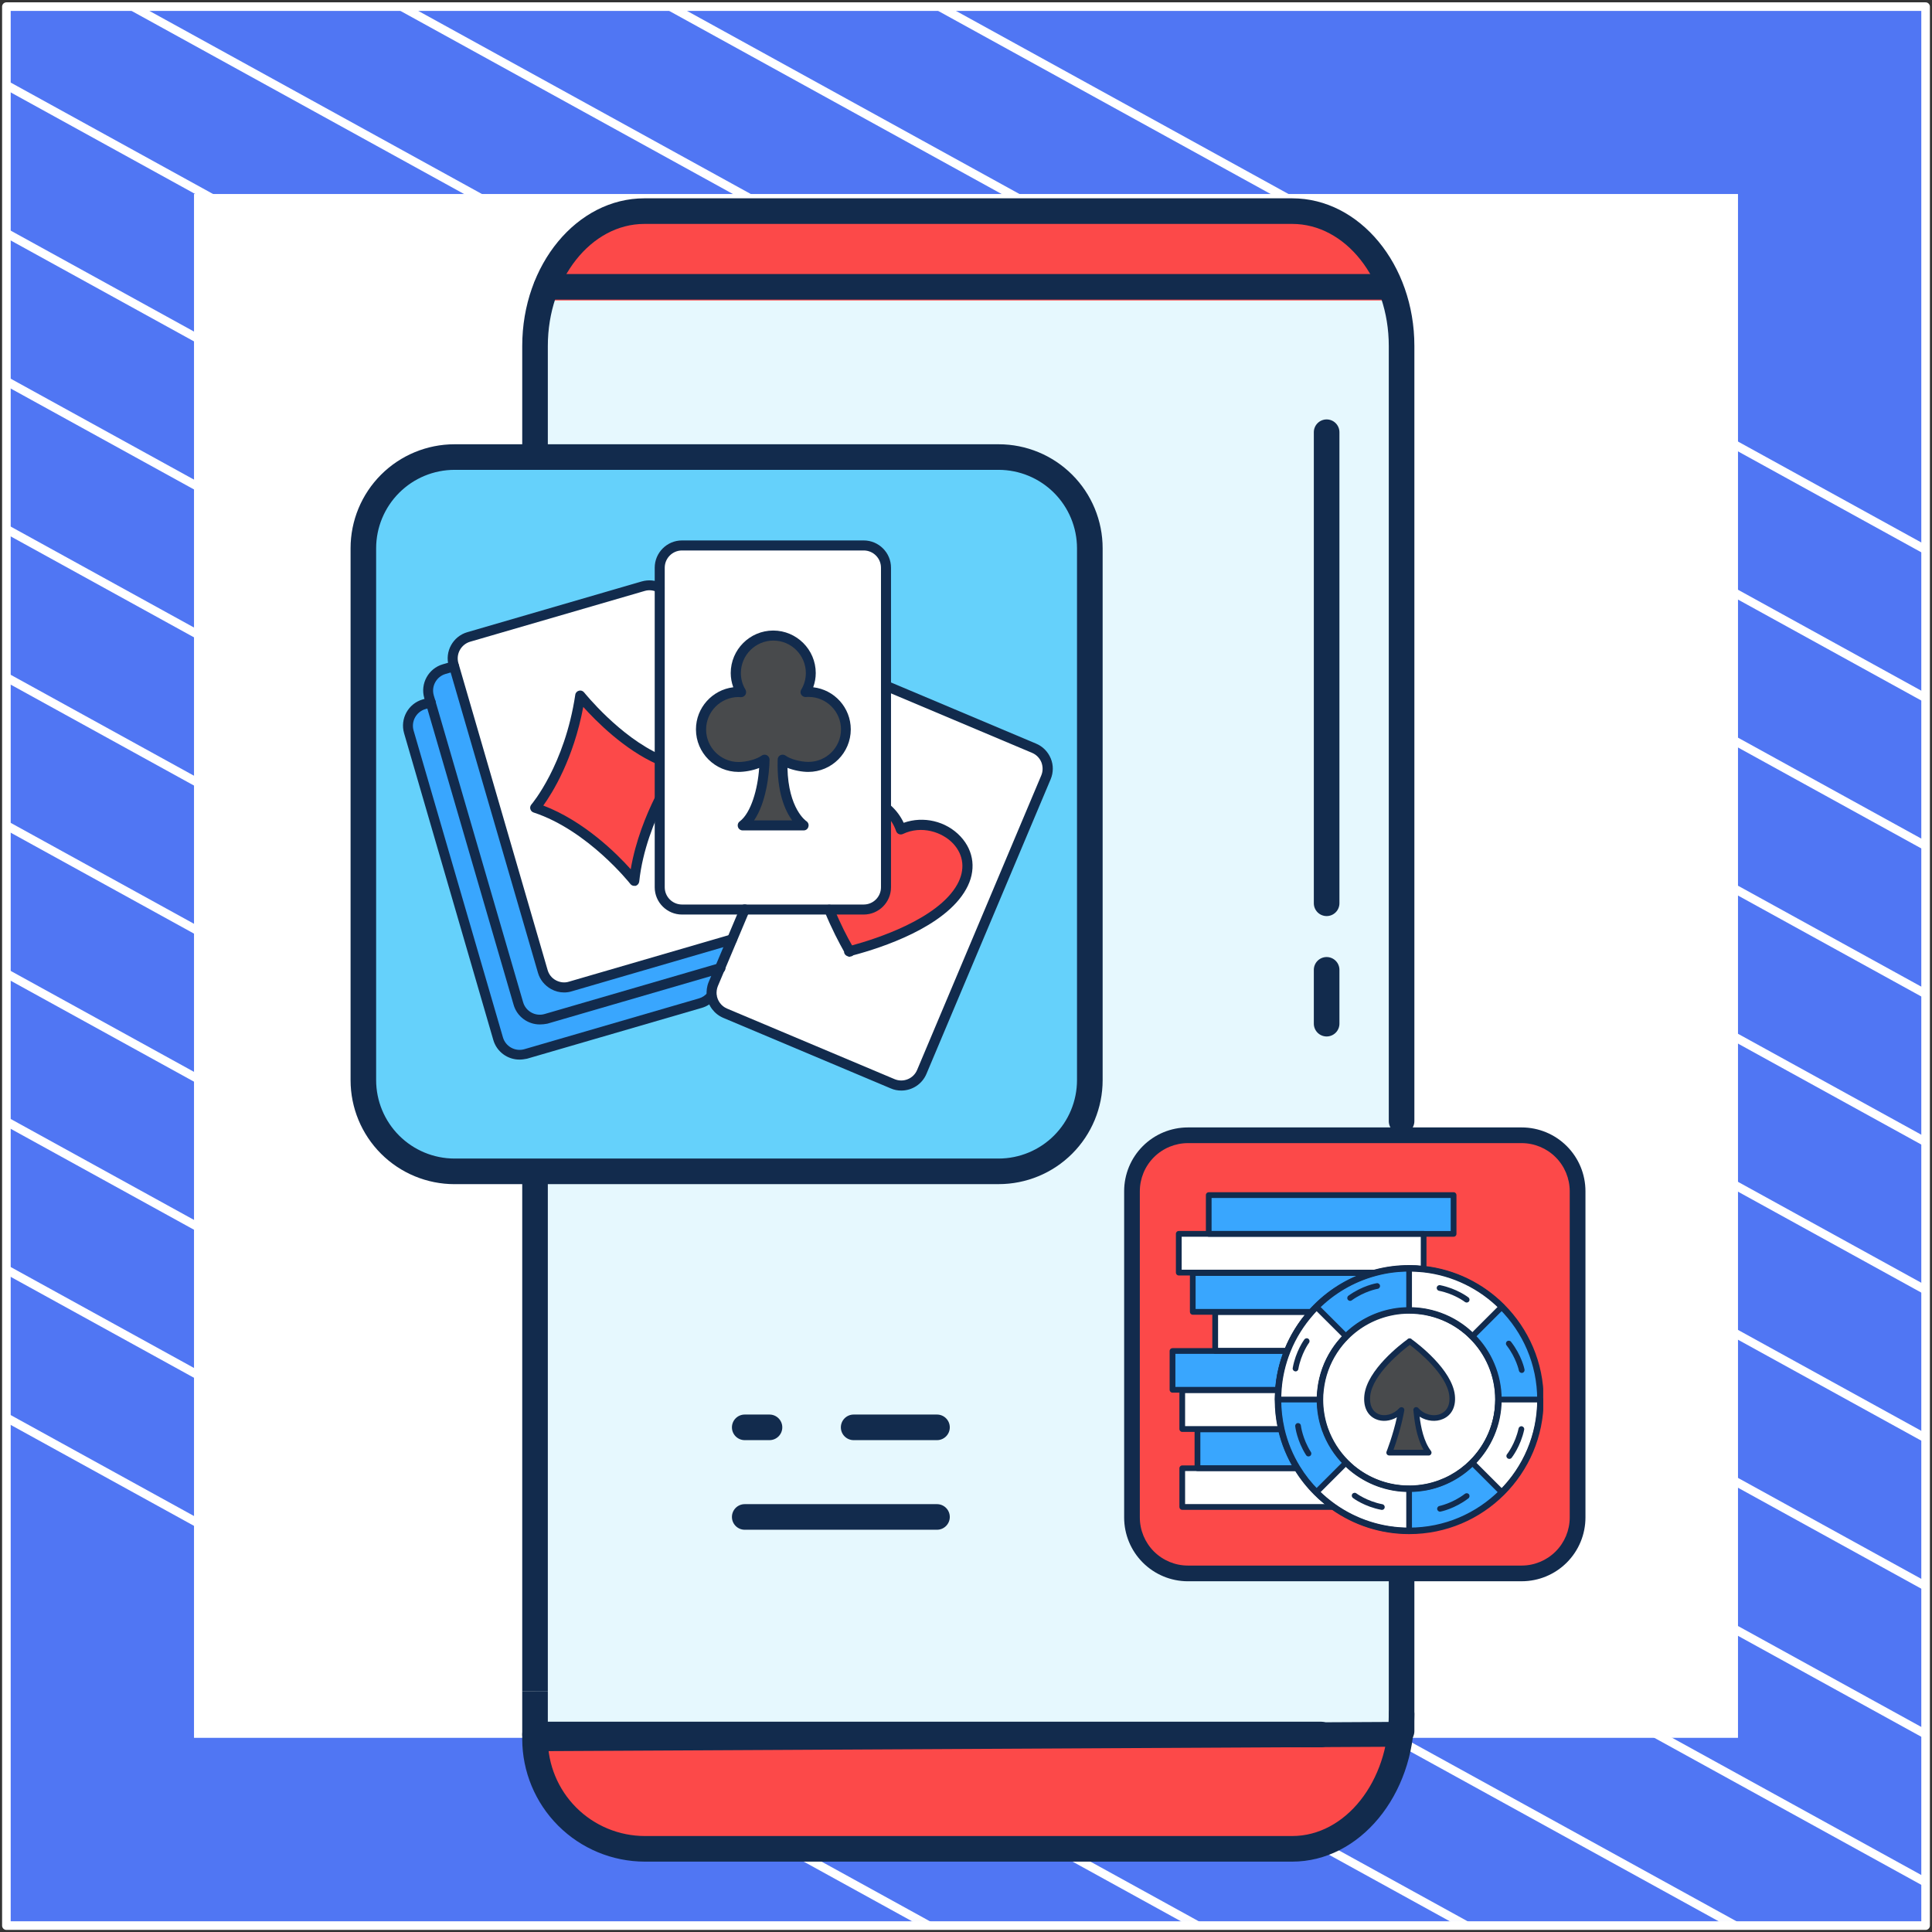 <?xml version="1.0" encoding="UTF-8"?> <svg xmlns="http://www.w3.org/2000/svg" width="302" height="302" viewBox="0 0 302 302" fill="none"><rect x="0" y="0" width="302" height="302" fill="#333333" stroke="none"/><path d="M301 1.038H1V301H301V1.038Z" fill="#5076F3" stroke="white" stroke-width="1.346" stroke-linejoin="round"></path><mask id="mask0_1_9569" style="mask-type:luminance" maskUnits="userSpaceOnUse" x="1" y="1" width="300" height="300"><path d="M301 1H1V300.962H301V1Z" fill="white"></path></mask><g mask="url(#mask0_1_9569)"><path d="M-285.023 64.085L219.795 342.085" stroke="white" stroke-width="1.346" stroke-miterlimit="10"></path><path d="M-263.954 52.544L240.932 330.581" stroke="white" stroke-width="1.346" stroke-miterlimit="10"></path><path d="M-242.819 41.04L261.999 319.04" stroke="white" stroke-width="1.346" stroke-miterlimit="10"></path><path d="M-221.682 29.536L283.136 307.536" stroke="white" stroke-width="1.346" stroke-miterlimit="10"></path><path d="M-200.545 18.032L304.272 296.032" stroke="white" stroke-width="1.346" stroke-miterlimit="10"></path><path d="M-179.41 6.528L325.409 284.528" stroke="white" stroke-width="1.346" stroke-miterlimit="10"></path><path d="M-158.273 -5.014L346.545 273.024" stroke="white" stroke-width="1.346" stroke-miterlimit="10"></path><path d="M-137.205 -16.517L367.613 261.483" stroke="white" stroke-width="1.346" stroke-miterlimit="10"></path><path d="M-116.069 -28.021L388.749 249.979" stroke="white" stroke-width="1.346" stroke-miterlimit="10"></path><path d="M-94.932 -39.525L409.886 238.475" stroke="white" stroke-width="1.346" stroke-miterlimit="10"></path><path d="M-73.796 -51.029L431.023 226.971" stroke="white" stroke-width="1.346" stroke-miterlimit="10"></path><path d="M-52.659 -62.533L452.159 215.467" stroke="white" stroke-width="1.346" stroke-miterlimit="10"></path><path d="M-31.591 -74.075L473.227 203.963" stroke="white" stroke-width="1.346" stroke-miterlimit="10"></path><path d="M-10.454 -85.579L494.363 192.422" stroke="white" stroke-width="1.346" stroke-miterlimit="10"></path></g><path d="M271 31H31V270.975H271V31Z" fill="white" stroke="white" stroke-width="1.346" stroke-miterlimit="10"></path><path d="M200.065 288.065H102.656C97.611 288.065 92.772 286.061 89.205 282.493C85.638 278.926 83.633 274.087 83.633 269.042V50.967C83.635 45.923 85.64 41.086 89.207 37.519C92.774 33.953 97.612 31.95 102.656 31.95H200.065C205.109 31.95 209.947 33.953 213.514 37.519C217.081 41.086 219.086 45.923 219.087 50.967V269.042C219.087 274.087 217.083 278.926 213.516 282.493C209.948 286.061 205.11 288.065 200.065 288.065Z" fill="#E6F8FE"></path><path d="M219.087 46.803C219.087 39.242 211.419 33.092 201.959 33.092H100.767C91.306 33.092 83.633 39.221 83.633 46.803V46.965H219.087V46.803Z" fill="#FC4949"></path><path d="M100.767 289.116H201.954C211.414 289.116 219.082 282.545 219.082 274.445V271.129H83.633V274.445C83.633 282.55 91.306 289.116 100.767 289.116Z" fill="#FC4949"></path><path d="M216.345 46.834H85.416C84.885 46.834 84.376 46.623 84.001 46.248C83.626 45.872 83.415 45.363 83.415 44.833C83.415 44.302 83.626 43.793 84.001 43.418C84.376 43.043 84.885 42.832 85.416 42.832H216.345C216.876 42.832 217.385 43.043 217.76 43.418C218.135 43.793 218.346 44.302 218.346 44.833C218.346 45.363 218.135 45.872 217.76 46.248C217.385 46.623 216.876 46.834 216.345 46.834Z" fill="#122B4D"></path><path d="M219.087 272.597C218.557 272.597 218.048 272.386 217.673 272.011C217.297 271.636 217.087 271.127 217.087 270.596V245.393C217.087 244.863 217.297 244.354 217.673 243.979C218.048 243.603 218.557 243.393 219.087 243.393C219.618 243.393 220.127 243.603 220.502 243.979C220.877 244.354 221.088 244.863 221.088 245.393V270.591C221.089 270.854 221.038 271.115 220.937 271.358C220.837 271.602 220.69 271.823 220.504 272.009C220.318 272.195 220.097 272.343 219.854 272.444C219.611 272.545 219.351 272.597 219.087 272.597Z" fill="#122B4D"></path><path d="M219.087 177.25C218.557 177.25 218.048 177.039 217.673 176.664C217.297 176.289 217.087 175.78 217.087 175.249V54.07C217.087 43.553 210.317 35.002 201.994 35.002H100.726C92.403 35.002 85.634 43.558 85.634 54.07V69.463H81.633V54.07C81.633 41.349 90.2 31 100.726 31H201.994C212.521 31 221.088 41.349 221.088 54.07V175.219C221.092 175.484 221.043 175.747 220.945 175.994C220.846 176.24 220.699 176.464 220.513 176.653C220.327 176.842 220.105 176.992 219.86 177.095C219.615 177.197 219.353 177.25 219.087 177.25Z" fill="#122B4D"></path><path d="M85.634 264.34H81.633V183.044C81.633 182.513 81.844 182.005 82.219 181.629C82.594 181.254 83.103 181.043 83.633 181.043C84.164 181.043 84.673 181.254 85.048 181.629C85.424 182.005 85.634 182.513 85.634 183.044V264.34Z" fill="#122B4D"></path><path d="M201.994 291H100.798C95.716 290.995 90.845 288.974 87.252 285.381C83.659 281.788 81.638 276.916 81.633 271.835V264.34L85.634 264.34V271.835C85.638 275.855 87.237 279.71 90.08 282.553C92.923 285.395 96.777 286.994 100.798 286.998H201.994C210.317 286.998 217.087 278.442 217.087 267.93C217.087 267.399 217.297 266.89 217.673 266.515C218.048 266.14 218.557 265.929 219.087 265.929C219.618 265.929 220.127 266.14 220.502 266.515C220.877 266.89 221.088 267.399 221.088 267.93C221.088 280.651 212.521 291 201.994 291Z" fill="#122B4D"></path><path d="M83.923 273.734C83.354 273.734 82.807 273.53 82.404 273.166C82.001 272.802 81.775 272.308 81.775 271.794C81.775 271.279 82.001 270.786 82.404 270.422C82.807 270.058 83.354 269.853 83.923 269.853L217.244 269.164C217.813 269.164 218.36 269.368 218.763 269.732C219.166 270.096 219.392 270.59 219.392 271.104C219.392 271.619 219.166 272.113 218.763 272.476C218.36 272.84 217.813 273.045 217.244 273.045L83.923 273.734Z" fill="#122B4D"></path><path d="M206.489 273.13H83.633C83.103 273.13 82.594 272.919 82.219 272.544C81.844 272.169 81.633 271.66 81.633 271.129C81.633 270.599 81.844 270.09 82.219 269.714C82.594 269.339 83.103 269.128 83.633 269.128H206.489C207.019 269.128 207.528 269.339 207.903 269.714C208.279 270.09 208.489 270.599 208.489 271.129C208.489 271.66 208.279 272.169 207.903 272.544C207.528 272.919 207.019 273.13 206.489 273.13Z" fill="#122B4D"></path><path d="M71.05 70.391H156.108C159.889 70.391 163.515 71.893 166.188 74.566C168.861 77.239 170.363 80.865 170.363 84.645V167.79C170.363 171.57 168.861 175.196 166.188 177.869C163.515 180.542 159.889 182.044 156.108 182.044H145.587H118.226H71.05C67.269 182.044 63.644 180.542 60.971 177.869C58.297 175.196 56.795 171.57 56.795 167.79V84.645C56.795 80.865 58.297 77.239 60.971 74.566C63.644 71.893 67.269 70.391 71.05 70.391Z" fill="#65D1FB"></path><path d="M147.587 185.096L117.753 185.101H71.05V181.099H118.216H145.576H156.098C159.347 181.095 162.461 179.803 164.758 177.506C167.056 175.209 168.348 172.094 168.352 168.846V85.696C168.348 82.448 167.056 79.334 164.758 77.036C162.461 74.739 159.347 73.447 156.098 73.443H71.05C67.801 73.447 64.687 74.739 62.39 77.036C60.093 79.334 58.8 82.448 58.796 85.696V168.846C58.8 172.094 60.093 175.209 62.39 177.506C64.687 179.803 67.801 181.095 71.05 181.099V185.101C66.74 185.101 62.607 183.389 59.559 180.341C56.512 177.294 54.8 173.161 54.8 168.851V85.696C54.8 81.387 56.512 77.253 59.559 74.206C62.607 71.159 66.74 69.446 71.05 69.446H156.109C160.418 69.446 164.552 71.159 167.599 74.206C170.646 77.253 172.359 81.387 172.359 85.696V168.846C172.359 173.155 170.646 177.289 167.599 180.336C164.552 183.384 160.418 185.096 156.109 185.096H147.587Z" fill="#122B4D"></path><path d="M207.372 143.196C206.842 143.196 206.333 142.985 205.957 142.61C205.582 142.235 205.371 141.726 205.371 141.195V67.562C205.371 67.032 205.582 66.523 205.957 66.148C206.333 65.772 206.842 65.562 207.372 65.562C207.903 65.562 208.412 65.772 208.787 66.148C209.162 66.523 209.373 67.032 209.373 67.562V141.195C209.373 141.726 209.162 142.235 208.787 142.61C208.412 142.985 207.903 143.196 207.372 143.196Z" fill="#122B4D"></path><path d="M207.372 162.016C206.842 162.016 206.333 161.805 205.957 161.43C205.582 161.054 205.371 160.545 205.371 160.015V151.6C205.371 151.07 205.582 150.561 205.957 150.186C206.333 149.81 206.842 149.6 207.372 149.6C207.903 149.6 208.412 149.81 208.787 150.186C209.162 150.561 209.373 151.07 209.373 151.6V159.984C209.377 160.25 209.328 160.513 209.229 160.759C209.131 161.006 208.984 161.23 208.798 161.419C208.612 161.608 208.39 161.758 208.145 161.86C207.9 161.963 207.637 162.016 207.372 162.016Z" fill="#122B4D"></path><path d="M146.465 221.115H133.44C132.335 221.115 131.439 222.011 131.439 223.116C131.439 224.221 132.335 225.116 133.44 225.116H146.465C147.57 225.116 148.466 224.221 148.466 223.116C148.466 222.011 147.57 221.115 146.465 221.115Z" fill="#122B4D"></path><path d="M120.282 221.115H116.413C115.308 221.115 114.412 222.011 114.412 223.116C114.412 224.221 115.308 225.116 116.413 225.116H120.282C121.387 225.116 122.283 224.221 122.283 223.116C122.283 222.011 121.387 221.115 120.282 221.115Z" fill="#122B4D"></path><path d="M146.465 235.12H116.413C115.308 235.12 114.412 236.016 114.412 237.121C114.412 238.226 115.308 239.122 116.413 239.122H146.465C147.57 239.122 148.466 238.226 148.466 237.121C148.466 236.016 147.57 235.12 146.465 235.12Z" fill="#122B4D"></path><g clip-path="url(#clip0_1_9569)"><path d="M109.462 156.783L82.187 164.717C80.343 165.253 78.418 164.202 77.883 162.357L63.898 114.392C63.363 112.547 64.414 110.623 66.259 110.088L93.534 102.153C95.379 101.618 97.303 102.669 97.838 104.514L111.803 152.478C112.359 154.303 111.307 156.227 109.462 156.783Z" fill="#39A6FE"></path><path d="M112.616 151.288L85.341 159.223C83.497 159.758 81.573 158.707 81.037 156.862L67.072 108.898C66.537 107.053 67.588 105.129 69.433 104.593L96.708 96.659C98.552 96.123 100.477 97.174 101.012 99.019L114.977 146.984C115.532 148.808 114.461 150.752 112.616 151.288Z" fill="#39A6FE"></path><path d="M116.445 146.269L89.17 154.204C87.325 154.74 85.401 153.688 84.865 151.843L70.9 103.879C70.365 102.034 71.416 100.11 73.261 99.575L100.536 91.64C102.381 91.104 104.305 92.156 104.841 94L118.825 141.965C119.361 143.81 118.29 145.734 116.445 146.269Z" fill="white"></path><path d="M83.675 126.254C83.675 126.254 89.011 120.085 90.717 108.699C90.717 108.699 97.997 117.903 106.09 119.728C106.09 119.728 100.159 128.159 99.148 137.68C99.148 137.68 92.483 129.151 83.675 126.254Z" fill="#FC4949"></path><path d="M139.535 169.418L113.35 158.389C111.585 157.636 110.752 155.612 111.486 153.827L130.886 107.807C131.64 106.041 133.663 105.208 135.448 105.942L161.632 116.971C163.398 117.725 164.231 119.748 163.497 121.533L144.097 167.554C143.343 169.339 141.3 170.172 139.535 169.418Z" fill="white"></path><path d="M140.804 129.686C140.368 128.436 139.654 127.385 138.741 126.572C135.309 123.497 129.358 123.755 127.752 129.151C126.562 133.158 128.049 138.434 129.795 142.619C130.886 145.238 132.076 147.44 132.75 148.63L132.711 148.729C132.731 148.729 132.77 148.709 132.79 148.709C132.81 148.729 132.83 148.769 132.83 148.789L132.87 148.689C136.281 147.797 146.973 144.623 150.306 138.672C153.797 132.443 146.497 126.969 140.804 129.686Z" fill="#FC4949"></path><path d="M135.012 142.183H106.606C104.682 142.183 103.135 140.616 103.135 138.712V88.744C103.135 86.82 104.702 85.272 106.606 85.272H135.012C136.936 85.272 138.483 86.84 138.483 88.744V138.692C138.483 140.616 136.936 142.183 135.012 142.183Z" fill="white"></path><path d="M126.363 108.164C126.204 108.164 126.046 108.183 125.907 108.183C126.423 107.311 126.74 106.299 126.74 105.208C126.74 101.975 124.122 99.356 120.888 99.356C117.655 99.356 115.037 101.975 115.037 105.208C115.037 106.299 115.334 107.311 115.85 108.183C115.711 108.183 115.572 108.164 115.433 108.164C112.2 108.164 109.582 110.782 109.582 114.015C109.582 117.249 112.2 119.867 115.433 119.867C116.742 119.867 118.508 119.431 119.5 118.717C119.5 122.009 118.528 127.207 116.108 129.012H125.649C125.649 129.012 122.098 126.79 122.336 118.736C123.308 119.451 125.074 119.867 126.363 119.867C129.596 119.867 132.215 117.249 132.215 114.015C132.215 110.782 129.596 108.164 126.363 108.164Z" fill="#484A4C"></path><path d="M81.196 165.63C79.351 165.63 77.645 164.42 77.109 162.555L63.164 114.61C62.51 112.349 63.819 109.989 66.06 109.334L67.112 109.036C67.528 108.917 67.965 109.155 68.084 109.572C68.203 109.989 67.965 110.425 67.548 110.544L66.497 110.842C65.069 111.258 64.236 112.766 64.652 114.194L78.617 162.158C79.033 163.587 80.541 164.42 81.969 164.003L109.244 156.069C109.8 155.91 110.276 155.593 110.613 155.136C110.871 154.799 111.367 154.74 111.704 154.997C112.041 155.255 112.101 155.751 111.843 156.088C111.287 156.803 110.534 157.318 109.661 157.556L82.386 165.491C81.989 165.57 81.592 165.63 81.196 165.63Z" fill="#122B4D"></path><path d="M84.369 160.135C82.525 160.135 80.819 158.925 80.283 157.06L66.318 109.116C65.664 106.854 66.973 104.494 69.214 103.839L70.742 103.403C71.158 103.284 71.595 103.522 71.714 103.938C71.833 104.355 71.595 104.791 71.178 104.91L69.651 105.347C68.223 105.763 67.389 107.271 67.806 108.699L81.771 156.664C82.187 158.092 83.695 158.925 85.123 158.508L112.398 150.574C112.815 150.455 113.251 150.693 113.37 151.109C113.489 151.526 113.251 151.962 112.835 152.081L85.56 160.016C85.163 160.095 84.766 160.135 84.369 160.135Z" fill="#122B4D"></path><path d="M88.178 155.136C87.464 155.136 86.77 154.958 86.135 154.601C85.143 154.045 84.409 153.153 84.092 152.062L70.147 104.097C69.492 101.836 70.801 99.475 73.043 98.821L100.318 90.886C101.369 90.588 102.5 90.688 103.472 91.184C103.849 91.382 104.007 91.858 103.809 92.235C103.611 92.612 103.135 92.771 102.758 92.572C102.143 92.255 101.429 92.175 100.774 92.374L73.499 100.308C72.071 100.725 71.238 102.233 71.654 103.661L85.599 151.625C85.798 152.32 86.254 152.895 86.889 153.232C87.523 153.569 88.257 153.668 88.932 153.45L114.203 146.091C114.62 145.972 115.056 146.21 115.175 146.626C115.294 147.043 115.056 147.479 114.64 147.598L89.368 154.958C88.991 155.077 88.595 155.136 88.178 155.136Z" fill="#122B4D"></path><path d="M99.148 138.474C98.909 138.474 98.691 138.375 98.533 138.176C98.473 138.097 91.887 129.785 83.417 127.008C83.159 126.929 82.981 126.731 82.901 126.473C82.822 126.215 82.901 125.957 83.06 125.759C83.12 125.699 88.277 119.609 89.924 108.6C89.963 108.283 90.201 108.045 90.499 107.965C90.796 107.886 91.114 107.985 91.312 108.243C91.372 108.302 96.847 115.166 103.393 118.042C103.789 118.221 103.968 118.677 103.789 119.074C103.611 119.47 103.155 119.649 102.758 119.47C97.581 117.189 93.157 112.706 91.173 110.504C89.626 118.697 86.353 123.934 84.925 125.917C91.312 128.357 96.41 133.435 98.592 135.875C99.346 131.412 101.032 127.345 102.401 124.588C102.599 124.211 103.055 124.053 103.452 124.231C103.829 124.43 103.988 124.886 103.809 125.282C102.321 128.298 100.437 132.9 99.921 137.799C99.882 138.117 99.663 138.375 99.366 138.474C99.306 138.454 99.227 138.474 99.148 138.474Z" fill="#122B4D"></path><path d="M140.883 170.47C140.328 170.47 139.773 170.371 139.237 170.133L113.053 159.104C111.645 158.508 110.653 157.179 110.474 155.652C110.395 154.938 110.494 154.184 110.772 153.51L115.691 141.846C115.85 141.449 116.326 141.271 116.723 141.429C117.119 141.588 117.298 142.064 117.139 142.461L112.22 154.125C112.041 154.561 111.982 155.017 112.021 155.474C112.14 156.445 112.755 157.279 113.648 157.656L139.832 168.685C141.201 169.26 142.788 168.625 143.363 167.237L162.763 121.216C163.041 120.561 163.041 119.827 162.783 119.153C162.505 118.479 161.989 117.963 161.335 117.685L138.186 107.926C137.789 107.767 137.61 107.291 137.769 106.894C137.928 106.497 138.404 106.319 138.801 106.478L161.95 116.237C163.001 116.673 163.814 117.507 164.251 118.558C164.687 119.609 164.667 120.78 164.231 121.811L144.831 167.832C144.137 169.498 142.55 170.47 140.883 170.47Z" fill="#122B4D"></path><path d="M132.83 149.562C132.691 149.562 132.572 149.523 132.473 149.463C132.334 149.423 132.215 149.344 132.116 149.225C131.997 149.086 131.937 148.927 131.937 148.749C131.223 147.479 129.993 145.178 128.902 142.481C128.744 142.084 128.942 141.628 129.339 141.469C129.735 141.31 130.192 141.509 130.35 141.905C131.342 144.385 132.473 146.527 133.187 147.777C136.837 146.785 146.596 143.691 149.631 138.255C150.901 135.974 150.663 133.653 148.977 131.848C147.291 130.063 144.057 128.972 141.141 130.361C140.943 130.46 140.705 130.46 140.507 130.38C140.308 130.301 140.149 130.123 140.07 129.904C139.713 128.833 139.058 127.881 138.225 127.107C137.908 126.81 137.868 126.334 138.166 125.997C138.463 125.679 138.939 125.64 139.277 125.937C140.11 126.691 140.784 127.603 141.26 128.615C144.335 127.524 147.886 128.337 150.147 130.757C152.289 133.058 152.627 136.133 151.02 138.989C147.707 144.94 137.789 148.154 133.385 149.324C133.266 149.443 133.088 149.503 132.909 149.523C132.869 149.562 132.85 149.562 132.83 149.562Z" fill="#122B4D"></path><path d="M135.012 142.957H106.606C104.265 142.957 102.341 141.052 102.341 138.692V88.744C102.341 86.403 104.246 84.479 106.606 84.479H135.012C137.353 84.479 139.277 86.383 139.277 88.744V138.692C139.277 141.052 137.353 142.957 135.012 142.957ZM106.606 86.046C105.118 86.046 103.908 87.256 103.908 88.744V138.692C103.908 140.18 105.118 141.39 106.606 141.39H135.012C136.5 141.39 137.71 140.18 137.71 138.692V88.744C137.71 87.256 136.5 86.046 135.012 86.046H106.606Z" fill="#122B4D"></path><path d="M125.629 129.805H116.088C115.751 129.805 115.453 129.587 115.354 129.27C115.255 128.952 115.354 128.595 115.632 128.397C117.397 127.068 118.448 123.339 118.667 120.046C117.615 120.462 116.385 120.661 115.433 120.661C111.783 120.661 108.788 117.685 108.788 114.015C108.788 110.623 111.347 107.826 114.62 107.43C114.362 106.716 114.223 105.962 114.223 105.208C114.223 101.558 117.199 98.563 120.868 98.563C124.518 98.563 127.514 101.538 127.514 105.208C127.514 105.962 127.375 106.716 127.117 107.43C130.43 107.807 132.989 110.623 132.989 114.015C132.989 117.665 130.013 120.661 126.343 120.661C125.391 120.661 124.141 120.442 123.09 120.026C123.229 126.433 126.006 128.337 126.046 128.357C126.343 128.555 126.462 128.913 126.363 129.23C126.284 129.567 125.986 129.805 125.629 129.805ZM117.873 128.238H123.824C122.713 126.711 121.404 123.795 121.563 118.717C121.563 118.419 121.741 118.161 121.999 118.042C122.257 117.923 122.574 117.943 122.812 118.122C123.566 118.677 125.133 119.094 126.383 119.094C129.18 119.094 131.461 116.812 131.461 114.015C131.461 111.218 129.18 108.937 126.383 108.937C126.264 108.937 126.125 108.937 125.986 108.957C125.689 108.977 125.411 108.838 125.252 108.6C125.094 108.362 125.094 108.045 125.252 107.787C125.728 106.993 125.966 106.101 125.966 105.208C125.966 102.411 123.685 100.13 120.888 100.13C118.091 100.13 115.81 102.411 115.81 105.208C115.81 106.12 116.048 107.013 116.524 107.787C116.663 108.045 116.663 108.342 116.524 108.6C116.366 108.838 116.088 108.997 115.81 108.977H115.751C115.651 108.977 115.552 108.957 115.453 108.957C112.656 108.957 110.375 111.238 110.375 114.035C110.375 116.832 112.656 119.113 115.453 119.113C116.703 119.113 118.29 118.677 119.044 118.122C119.282 117.943 119.599 117.923 119.857 118.042C120.115 118.181 120.293 118.439 120.293 118.736C120.254 121.057 119.738 125.521 117.873 128.238Z" fill="#122B4D"></path></g><path d="M185.688 176.814H237.862C240.181 176.814 242.405 177.735 244.045 179.375C245.684 181.015 246.605 183.239 246.605 185.557V236.557C246.605 238.876 245.684 241.1 244.045 242.74C242.405 244.38 240.181 245.301 237.862 245.301H231.408H214.625H185.688C183.369 245.301 181.145 244.38 179.505 242.74C177.866 241.1 176.944 238.876 176.944 236.557V185.557C176.944 183.239 177.866 181.015 179.505 179.375C181.145 177.735 183.369 176.814 185.688 176.814Z" fill="#FC4949"></path><path d="M232.635 247.173L214.335 247.176H185.688V244.721H214.619H231.402H237.856C239.848 244.719 241.759 243.926 243.168 242.517C244.577 241.108 245.37 239.198 245.372 237.205V186.202C245.37 184.209 244.577 182.299 243.168 180.89C241.759 179.481 239.848 178.688 237.856 178.686H185.688C183.695 178.688 181.785 179.481 180.376 180.89C178.967 182.299 178.174 184.209 178.172 186.202V237.205C178.174 239.198 178.967 241.108 180.376 242.517C181.785 243.926 183.695 244.719 185.688 244.721V247.176C183.044 247.176 180.509 246.126 178.64 244.256C176.77 242.387 175.72 239.852 175.72 237.208V186.202C175.72 183.558 176.77 181.023 178.64 179.154C180.509 177.285 183.044 176.234 185.688 176.234H237.862C240.506 176.234 243.041 177.285 244.91 179.154C246.779 181.023 247.83 183.558 247.83 186.202V237.205C247.83 239.849 246.779 242.384 244.91 244.253C243.041 246.122 240.506 247.173 237.862 247.173H232.635Z" fill="#122B4D"></path><g clip-path="url(#clip1_1_9569)"><path d="M184.803 229.498H223.081V235.566H184.803V229.498Z" fill="white"></path><path d="M187.175 223.442H225.454V229.51H187.175V223.442Z" fill="#39A6FE"></path><path d="M184.803 217.317H223.081V223.385H184.803V217.317Z" fill="white"></path><path d="M183.274 211.18H221.553V217.248H183.274V211.18Z" fill="#39A6FE"></path><path d="M189.947 205.089H228.225V211.157H189.947V205.089Z" fill="white"></path><path d="M186.445 198.999H224.724V205.067H186.445V198.999Z" fill="#39A6FE"></path><path d="M184.255 192.862H222.534V198.93H184.255V192.862Z" fill="white"></path><path d="M188.943 186.806H227.222V192.874H188.943V186.806Z" fill="#39A6FE"></path><path d="M234.191 218.777C234.191 222.62 232.628 226.111 230.107 228.631C227.587 231.152 224.108 232.715 220.253 232.715C216.409 232.715 212.918 231.152 210.398 228.631C207.877 226.111 206.314 222.632 206.314 218.777C206.314 214.921 207.877 211.443 210.398 208.922C212.918 206.401 216.397 204.839 220.253 204.839C224.096 204.839 227.587 206.401 230.107 208.922C232.628 211.443 234.191 214.921 234.191 218.777Z" fill="white"></path><path d="M234.772 204.268C231.054 200.55 225.933 198.257 220.264 198.257C214.595 198.257 209.474 200.55 205.756 204.268C202.037 207.987 199.745 213.108 199.745 218.777C199.745 224.445 202.037 229.567 205.756 233.285C209.474 237.003 214.595 239.296 220.264 239.296C225.933 239.296 231.054 237.003 234.772 233.285C238.491 229.567 240.783 224.445 240.783 218.777C240.783 213.108 238.479 207.975 234.772 204.268ZM220.264 232.703C216.42 232.703 212.93 231.141 210.409 228.62C207.888 226.099 206.326 222.62 206.326 218.765C206.326 214.91 207.888 211.431 210.409 208.91C212.93 206.39 216.409 204.827 220.264 204.827C224.108 204.827 227.598 206.39 230.119 208.91C232.639 211.431 234.202 214.91 234.202 218.765C234.202 222.62 232.639 226.099 230.119 228.62C227.598 231.152 224.108 232.703 220.264 232.703Z" fill="#39A6FE"></path><path d="M226.993 218.126C226.549 214.157 220.8 209.971 220.378 209.663V209.64C220.378 209.64 220.367 209.64 220.367 209.652C220.355 209.652 220.355 209.64 220.355 209.64V209.663C219.933 209.971 214.173 214.146 213.74 218.126C213.318 221.913 217.07 222.609 219.066 220.408C218.439 223.909 217.173 227.069 217.173 227.069H223.366C221.861 225.095 221.541 221.959 221.382 220.385C223.366 222.62 227.416 221.925 226.993 218.126Z" fill="#484A4C"></path><path d="M234.772 204.268L230.119 208.922C227.598 206.401 224.119 204.838 220.264 204.838V198.257C225.933 198.257 231.054 200.55 234.772 204.268Z" fill="white"></path><path d="M220.264 232.703V239.284C214.595 239.284 209.474 236.992 205.756 233.274L210.409 228.62C212.93 231.152 216.409 232.703 220.264 232.703Z" fill="white"></path><path d="M240.783 218.777C240.783 224.445 238.491 229.567 234.772 233.285L230.119 228.631C232.639 226.111 234.202 222.632 234.202 218.777H240.783Z" fill="white"></path><path d="M210.409 208.922C207.888 211.443 206.326 214.921 206.326 218.777H199.745C199.745 213.108 202.037 207.987 205.756 204.268L210.409 208.922Z" fill="white"></path><path d="M202.516 214.374C202.493 214.374 202.459 214.374 202.436 214.362C202.197 214.317 202.026 214.089 202.071 213.838C202.539 211.214 203.839 209.446 203.896 209.367C204.045 209.173 204.33 209.127 204.524 209.275C204.718 209.424 204.763 209.709 204.615 209.903C204.604 209.914 203.383 211.591 202.95 213.997C202.916 214.226 202.722 214.374 202.516 214.374Z" fill="#122B4D"></path><path d="M211.048 203.344C210.911 203.344 210.774 203.276 210.683 203.162C210.535 202.957 210.58 202.683 210.786 202.534C212.941 200.972 215.108 200.595 215.2 200.584C215.439 200.538 215.679 200.71 215.713 200.949C215.759 201.189 215.588 201.428 215.348 201.462C215.325 201.462 213.295 201.827 211.31 203.253C211.23 203.322 211.139 203.344 211.048 203.344Z" fill="#122B4D"></path><path d="M229.263 203.607C229.172 203.607 229.069 203.572 228.99 203.515C228.967 203.493 227.324 202.249 224.94 201.77C224.701 201.725 224.541 201.485 224.587 201.246C224.632 201.006 224.872 200.846 225.112 200.892C227.723 201.417 229.469 202.751 229.537 202.808C229.731 202.957 229.765 203.242 229.617 203.436C229.526 203.538 229.4 203.607 229.263 203.607Z" fill="#122B4D"></path><path d="M237.875 214.613C237.669 214.613 237.476 214.465 237.43 214.26C237.43 214.237 236.996 212.218 235.491 210.291C235.343 210.097 235.377 209.811 235.571 209.663C235.765 209.515 236.05 209.549 236.198 209.743C237.84 211.842 238.297 213.986 238.308 214.077C238.354 214.317 238.205 214.556 237.955 214.602C237.943 214.602 237.909 214.613 237.875 214.613Z" fill="#122B4D"></path><path d="M235.924 228.05C235.822 228.05 235.73 228.015 235.639 227.947C235.445 227.787 235.411 227.514 235.571 227.32C235.582 227.308 236.86 225.677 237.373 223.293C237.43 223.054 237.669 222.894 237.909 222.951C238.149 223.008 238.308 223.248 238.251 223.487C237.692 226.088 236.335 227.821 236.278 227.89C236.187 227.993 236.05 228.05 235.924 228.05Z" fill="#122B4D"></path><path d="M225.1 236.296C224.895 236.296 224.701 236.148 224.655 235.931C224.61 235.692 224.769 235.452 225.009 235.406C225.043 235.395 227.05 234.984 228.99 233.502C229.183 233.353 229.469 233.388 229.617 233.581C229.765 233.775 229.731 234.061 229.537 234.209C227.427 235.828 225.271 236.273 225.18 236.285C225.157 236.285 225.134 236.296 225.1 236.296Z" fill="#122B4D"></path><path d="M216.01 236.022C215.987 236.022 215.953 236.022 215.93 236.011C213.306 235.52 211.55 234.209 211.481 234.152C211.287 234.004 211.242 233.718 211.39 233.524C211.538 233.331 211.824 233.285 212.017 233.433C212.029 233.445 213.694 234.676 216.089 235.133C216.329 235.178 216.489 235.418 216.443 235.657C216.42 235.874 216.226 236.022 216.01 236.022Z" fill="#122B4D"></path><path d="M204.535 227.662C204.387 227.662 204.239 227.593 204.159 227.456C202.722 225.21 202.471 223.031 202.459 222.94C202.437 222.689 202.608 222.472 202.859 222.449C203.109 222.426 203.326 222.598 203.349 222.848C203.349 222.871 203.6 224.913 204.912 226.977C205.048 227.183 204.98 227.468 204.775 227.593C204.706 227.639 204.615 227.662 204.535 227.662Z" fill="#122B4D"></path><path d="M208.459 236.011H184.803C184.552 236.011 184.358 235.806 184.358 235.566V229.51C184.358 229.259 184.563 229.065 184.803 229.065H202.767C202.927 229.065 203.064 229.145 203.155 229.281C203.976 230.616 204.957 231.871 206.075 232.977C206.896 233.787 207.786 234.54 208.721 235.213C208.881 235.327 208.949 235.532 208.892 235.714C208.835 235.885 208.664 236.011 208.459 236.011ZM185.248 235.11H207.124C206.531 234.631 205.972 234.129 205.436 233.593C204.33 232.487 203.349 231.255 202.516 229.943H185.248V235.11Z" fill="#122B4D"></path><path d="M202.767 229.943H187.175C186.924 229.943 186.73 229.738 186.73 229.498V223.442C186.73 223.191 186.936 222.997 187.175 222.997H200.281C200.486 222.997 200.669 223.145 200.714 223.339C201.205 225.438 202.026 227.434 203.155 229.27C203.235 229.407 203.246 229.578 203.166 229.726C203.087 229.863 202.927 229.943 202.767 229.943ZM187.632 229.053H201.98C201.068 227.434 200.372 225.7 199.916 223.886H187.632V229.053Z" fill="#122B4D"></path><path d="M200.258 223.829H184.803C184.552 223.829 184.358 223.624 184.358 223.385V217.328C184.358 217.077 184.563 216.883 184.803 216.883H199.802C199.927 216.883 200.041 216.94 200.132 217.031C200.224 217.123 200.258 217.248 200.247 217.374C200.212 217.841 200.201 218.32 200.201 218.799C200.201 220.316 200.372 221.833 200.703 223.305C200.737 223.442 200.703 223.578 200.612 223.681C200.532 223.761 200.395 223.829 200.258 223.829ZM185.248 222.928H199.71C199.437 221.571 199.3 220.179 199.3 218.777C199.3 218.434 199.311 218.092 199.323 217.761H185.248V222.928Z" fill="#122B4D"></path><path d="M199.802 217.693H183.274C183.024 217.693 182.83 217.488 182.83 217.248V211.18C182.83 210.929 183.035 210.735 183.274 210.735H201.193C201.341 210.735 201.478 210.804 201.57 210.929C201.649 211.055 201.672 211.214 201.615 211.351C200.862 213.245 200.406 215.241 200.258 217.282C200.235 217.511 200.041 217.693 199.802 217.693ZM183.731 216.792H199.391C199.551 215.024 199.939 213.29 200.543 211.625H183.731V216.792Z" fill="#122B4D"></path><path d="M201.205 211.602H189.947C189.696 211.602 189.502 211.397 189.502 211.157V205.101C189.502 204.85 189.707 204.656 189.947 204.656H204.969C205.151 204.656 205.311 204.759 205.379 204.918C205.448 205.078 205.425 205.272 205.299 205.397C203.725 207.154 202.482 209.15 201.615 211.328C201.558 211.488 201.387 211.602 201.205 211.602ZM190.403 210.701H200.908C201.684 208.842 202.722 207.108 203.999 205.534H190.403V210.701Z" fill="#122B4D"></path><path d="M205.003 205.511H186.445C186.194 205.511 186 205.306 186 205.067V198.999C186 198.748 186.206 198.554 186.445 198.554H214.789C215.017 198.554 215.2 198.725 215.234 198.942C215.268 199.17 215.12 199.375 214.903 199.432C211.573 200.356 208.527 202.135 206.064 204.588C205.813 204.839 205.562 205.101 205.334 205.363C205.254 205.454 205.128 205.511 205.003 205.511ZM186.89 204.61H204.797C205.003 204.394 205.208 204.166 205.425 203.949C207.352 202.021 209.634 200.493 212.12 199.443H186.89V204.61Z" fill="#122B4D"></path><path d="M215.04 199.375H184.255C184.004 199.375 183.811 199.17 183.811 198.93V192.862C183.811 192.611 184.016 192.417 184.255 192.417H222.534C222.785 192.417 222.979 192.623 222.979 192.862V198.383C222.979 198.508 222.922 198.634 222.83 198.714C222.739 198.793 222.614 198.839 222.477 198.828C221.735 198.748 220.994 198.702 220.253 198.702C218.519 198.702 216.797 198.919 215.143 199.364C215.12 199.375 215.074 199.375 215.04 199.375ZM184.712 198.474H214.983C217.276 197.881 219.694 197.676 222.089 197.881V193.318H184.712V198.474Z" fill="#122B4D"></path><path d="M227.222 193.318H188.943C188.692 193.318 188.498 193.113 188.498 192.874V186.806C188.498 186.555 188.704 186.361 188.943 186.361H227.222C227.473 186.361 227.666 186.566 227.666 186.806V192.874C227.666 193.125 227.473 193.318 227.222 193.318ZM189.388 192.429H226.765V187.262H189.388V192.429Z" fill="#122B4D"></path><path fill-rule="evenodd" clip-rule="evenodd" d="M214.92 198.44C216.63 197.983 218.43 197.749 220.275 197.749C221.059 197.749 221.842 197.796 222.6 197.878L222.601 197.878C227.476 198.416 231.848 200.625 235.131 203.909C238.929 207.707 241.302 212.967 241.302 218.777C241.302 224.585 238.952 229.834 235.143 233.644C231.333 237.454 226.084 239.804 220.275 239.804C215.776 239.804 211.614 238.389 208.19 235.982L208.189 235.981C207.197 235.281 206.262 234.498 205.408 233.644C204.24 232.476 203.211 231.179 202.346 229.764C201.189 227.882 200.312 225.789 199.797 223.556C199.797 223.553 199.796 223.55 199.795 223.547C199.792 223.535 199.788 223.518 199.784 223.498C199.782 223.489 199.78 223.478 199.779 223.467C199.444 221.969 199.26 220.402 199.26 218.788C199.26 218.288 199.283 217.792 199.317 217.31V217.26C199.317 217.248 199.317 217.236 199.318 217.224C199.469 215.047 199.968 212.965 200.732 211.033C200.736 211.023 200.739 211.013 200.742 211.005C200.744 211 200.746 210.996 200.747 210.992C200.75 210.984 200.753 210.977 200.756 210.97C201.66 208.697 202.966 206.609 204.571 204.809C204.58 204.796 204.587 204.786 204.592 204.779C204.61 204.756 204.626 204.738 204.635 204.728C204.638 204.726 204.64 204.723 204.642 204.721C204.888 204.44 205.144 204.173 205.408 203.909C207.943 201.374 211.11 199.492 214.663 198.51C214.707 198.497 214.752 198.485 214.793 198.474L214.795 198.474C214.839 198.462 214.877 198.452 214.912 198.442L214.92 198.44ZM199.801 223.567C199.801 223.567 199.801 223.567 199.801 223.567V223.567ZM215.187 199.42C215.144 199.432 215.099 199.444 215.059 199.455L215.057 199.455C215.013 199.467 214.975 199.477 214.94 199.487L214.936 199.488C211.555 200.422 208.54 202.213 206.126 204.627C205.877 204.877 205.641 205.123 205.418 205.377C205.403 205.399 205.387 205.42 205.369 205.44C203.83 207.157 202.577 209.149 201.711 211.316C201.707 211.327 201.704 211.336 201.701 211.344C201.699 211.349 201.698 211.353 201.696 211.357C201.693 211.365 201.691 211.372 201.688 211.379C200.955 213.221 200.478 215.206 200.332 217.277V217.328C200.332 217.34 200.332 217.352 200.331 217.364C200.297 217.835 200.275 218.313 200.275 218.788C200.275 220.334 200.453 221.837 200.776 223.273C200.779 223.284 200.781 223.294 200.782 223.305C200.785 223.314 200.788 223.329 200.791 223.347C201.281 225.463 202.113 227.447 203.211 229.232L203.212 229.233C204.034 230.578 205.013 231.813 206.126 232.926C206.937 233.737 207.828 234.483 208.774 235.151C212.034 237.443 215.993 238.788 220.275 238.788C225.804 238.788 230.798 236.553 234.425 232.926C238.052 229.299 240.287 224.305 240.287 218.777C240.287 213.249 238.03 208.244 234.413 204.627C231.287 201.501 227.127 199.399 222.49 198.888C221.765 198.809 221.019 198.765 220.275 198.765C218.517 198.765 216.806 198.987 215.187 199.42ZM205.373 205.426C205.373 205.426 205.373 205.426 205.373 205.426C205.368 205.431 205.369 205.43 205.373 205.426ZM217.908 205.554L217.736 205.588C215.044 206.105 212.637 207.423 210.78 209.281C210.12 209.941 209.538 210.655 209.033 211.434C209.028 211.441 209.023 211.449 209.018 211.456C209.015 211.46 209.013 211.464 209.01 211.468C207.888 213.195 207.153 215.172 206.922 217.314C206.92 217.335 206.916 217.356 206.911 217.377C206.911 217.381 206.91 217.384 206.91 217.388C206.856 217.843 206.834 218.313 206.834 218.788C206.834 220.324 207.093 221.805 207.567 223.178C207.57 223.183 207.572 223.188 207.574 223.193C207.586 223.22 207.594 223.245 207.598 223.259C207.6 223.263 207.601 223.267 207.602 223.27C208.284 225.173 209.372 226.876 210.768 228.272C211.068 228.571 211.375 228.857 211.691 229.118C214.022 231.043 217 232.207 220.264 232.207C221.197 232.207 222.098 232.108 222.98 231.932C225.595 231.393 227.935 230.097 229.76 228.272C232.191 225.841 233.717 222.489 233.717 218.777C233.717 215.062 232.212 211.71 229.782 209.281L229.779 209.277C229.232 208.719 228.617 208.204 227.97 207.753L227.968 207.752C226.464 206.698 224.717 205.951 222.837 205.588L222.833 205.587L222.67 205.555C221.886 205.423 221.096 205.346 220.287 205.346C219.471 205.346 218.671 205.412 217.908 205.554ZM208.966 211.516C208.966 211.517 208.966 211.516 208.966 211.516V211.516ZM217.719 204.556C218.552 204.401 219.416 204.331 220.287 204.331C221.163 204.331 222.013 204.414 222.846 204.554C222.851 204.555 222.856 204.556 222.861 204.557L223.029 204.591C223.03 204.591 223.03 204.591 223.031 204.591C225.05 204.981 226.929 205.784 228.55 206.92C229.247 207.404 229.91 207.96 230.502 208.564C233.113 211.176 234.733 214.782 234.733 218.777C234.733 222.774 233.088 226.38 230.478 228.99C228.516 230.952 225.998 232.347 223.184 232.927L223.181 232.927C222.238 233.116 221.27 233.222 220.264 233.222C216.753 233.222 213.549 231.969 211.044 229.901L211.044 229.901C210.698 229.615 210.367 229.307 210.05 228.99C208.553 227.493 207.385 225.667 206.652 223.63C206.647 223.616 206.642 223.603 206.638 223.593C206.632 223.579 206.627 223.566 206.622 223.552C206.102 222.062 205.818 220.454 205.818 218.788C205.818 218.292 205.841 217.792 205.898 217.299C205.899 217.268 205.902 217.216 205.918 217.155C206.17 214.885 206.951 212.787 208.132 210.955C208.153 210.914 208.174 210.885 208.185 210.87C208.191 210.861 208.197 210.854 208.203 210.847C208.743 210.019 209.363 209.262 210.062 208.563C212.059 206.566 214.647 205.147 217.543 204.591C217.544 204.591 217.544 204.591 217.545 204.591L217.719 204.556Z" fill="#122B4D"></path><path d="M220.264 233.159C216.911 233.159 213.648 231.985 211.082 229.852C210.751 229.578 210.421 229.27 210.09 228.951C208.584 227.445 207.409 225.597 206.702 223.601C206.702 223.59 206.691 223.578 206.691 223.567L206.679 223.556V223.544C206.143 222.016 205.881 220.419 205.881 218.799C205.881 218.298 205.904 217.796 205.961 217.294C205.961 217.282 205.961 217.26 205.961 217.248V217.225C206.2 215.001 206.976 212.845 208.185 210.975C208.196 210.952 208.208 210.941 208.219 210.918C208.755 210.097 209.383 209.321 210.078 208.625C212.12 206.584 214.698 205.215 217.527 204.667L217.572 204.656C217.618 204.645 217.663 204.645 217.698 204.633C219.351 204.337 221.119 204.337 222.796 204.633C222.83 204.645 222.876 204.645 222.922 204.656L222.967 204.667C224.952 205.044 226.811 205.831 228.476 206.994C229.172 207.473 229.822 208.032 230.427 208.625C233.141 211.34 234.635 214.956 234.635 218.799C234.635 222.643 233.141 226.247 230.427 228.973C228.431 230.97 225.91 232.327 223.161 232.897C222.214 233.057 221.245 233.159 220.264 233.159ZM207.523 223.225C207.523 223.236 207.535 223.248 207.535 223.259L207.546 223.27V223.282C208.208 225.152 209.314 226.886 210.717 228.301C211.014 228.597 211.333 228.882 211.641 229.145C214.048 231.152 217.104 232.247 220.253 232.247C221.165 232.247 222.089 232.156 222.979 231.973C225.556 231.449 227.917 230.171 229.788 228.301C232.331 225.757 233.734 222.369 233.734 218.765C233.734 215.161 232.331 211.773 229.788 209.23C229.229 208.671 228.613 208.158 227.963 207.701C226.4 206.618 224.667 205.876 222.807 205.523L222.762 205.511C222.728 205.5 222.693 205.5 222.648 205.489C221.062 205.203 219.42 205.203 217.857 205.489C217.812 205.5 217.777 205.5 217.743 205.511L217.698 205.523C215.051 206.025 212.633 207.314 210.717 209.23C210.056 209.891 209.474 210.61 208.961 211.386C208.961 211.397 208.949 211.397 208.949 211.408C208.949 211.408 208.949 211.42 208.938 211.42C207.797 213.176 207.067 215.206 206.839 217.282L206.828 217.339C206.782 217.807 206.759 218.286 206.759 218.754C206.782 220.294 207.033 221.799 207.523 223.225Z" fill="#122B4D"></path><path d="M223.355 227.514H217.162C217.013 227.514 216.876 227.445 216.785 227.32C216.705 227.194 216.682 227.034 216.74 226.898C216.751 226.875 217.72 224.445 218.359 221.537C217.31 222.153 216.055 222.29 215.029 221.822C213.717 221.229 213.078 219.86 213.272 218.081C213.717 214.1 219.032 210.062 219.99 209.367C220.024 209.321 220.081 209.275 220.127 209.253C220.196 209.218 220.275 209.196 220.344 209.207C220.424 209.207 220.492 209.218 220.56 209.253C220.618 209.287 220.663 209.321 220.697 209.367C221.655 210.062 226.971 214.1 227.415 218.081C227.609 219.837 226.948 221.195 225.579 221.799C224.439 222.312 223.036 222.153 221.906 221.446C222.112 223.077 222.534 225.301 223.674 226.795C223.777 226.932 223.8 227.114 223.72 227.263C223.64 227.411 223.526 227.514 223.355 227.514ZM217.823 226.624H222.522C221.37 224.628 221.085 221.993 220.937 220.51L220.925 220.442C220.903 220.248 221.017 220.065 221.188 219.986C221.37 219.906 221.576 219.951 221.701 220.1C222.614 221.126 224.108 221.503 225.237 220.989C226.229 220.544 226.697 219.552 226.549 218.183C226.172 214.784 221.519 211.089 220.367 210.222C219.215 211.089 214.561 214.784 214.185 218.183C214.036 219.552 214.481 220.579 215.416 221.012C216.454 221.48 217.823 221.115 218.736 220.111C218.872 219.963 219.089 219.917 219.272 220.008C219.454 220.1 219.545 220.294 219.511 220.487C219.032 223.111 218.222 225.529 217.823 226.624Z" fill="#122B4D"></path><path d="M230.119 209.367C230.005 209.367 229.891 209.321 229.799 209.23C227.256 206.686 223.868 205.283 220.264 205.283C220.013 205.283 219.819 205.078 219.819 204.839V198.257C219.819 198.006 220.024 197.812 220.264 197.812C225.864 197.812 231.134 199.991 235.092 203.949C235.263 204.12 235.263 204.405 235.092 204.588L230.438 209.241C230.347 209.332 230.233 209.367 230.119 209.367ZM220.709 204.394C224.233 204.496 227.541 205.865 230.107 208.283L234.134 204.257C230.495 200.767 225.762 198.805 220.709 198.702V204.394Z" fill="#122B4D"></path><path d="M220.264 239.741C214.664 239.741 209.394 237.562 205.436 233.604C205.265 233.433 205.265 233.148 205.436 232.966L210.09 228.312C210.261 228.141 210.546 228.141 210.729 228.312C213.272 230.855 216.66 232.258 220.264 232.258C220.515 232.258 220.709 232.464 220.709 232.703V239.284C220.709 239.535 220.515 239.741 220.264 239.741ZM206.394 233.274C210.033 236.764 214.766 238.726 219.819 238.828V233.137C216.295 233.034 212.987 231.654 210.421 229.247L206.394 233.274Z" fill="#122B4D"></path><path d="M234.772 233.73C234.658 233.73 234.544 233.684 234.453 233.593L229.799 228.939C229.72 228.859 229.662 228.745 229.662 228.62C229.662 228.506 229.708 228.392 229.799 228.301C232.343 225.757 233.746 222.369 233.746 218.765C233.746 218.514 233.951 218.32 234.191 218.32H240.772C241.023 218.32 241.217 218.526 241.217 218.765C241.217 224.365 239.038 229.635 235.08 233.593C235 233.684 234.886 233.73 234.772 233.73ZM230.746 228.62L234.772 232.646C238.263 229.008 240.224 224.274 240.327 219.221H234.635C234.533 222.746 233.164 226.054 230.746 228.62Z" fill="#122B4D"></path><path d="M206.326 219.221H199.745C199.494 219.221 199.3 219.016 199.3 218.777C199.3 213.176 201.478 207.907 205.436 203.949C205.607 203.778 205.892 203.778 206.075 203.949L210.729 208.602C210.808 208.682 210.865 208.796 210.865 208.922C210.865 209.036 210.82 209.15 210.729 209.241C208.185 211.785 206.782 215.172 206.782 218.777C206.782 219.028 206.577 219.221 206.326 219.221ZM200.201 218.32H205.892C205.995 214.796 207.364 211.488 209.782 208.922L205.756 204.907C202.265 208.545 200.304 213.279 200.201 218.32Z" fill="#122B4D"></path></g><defs><clipPath id="clip0_1_9569"><rect width="101.563" height="101.563" fill="white" transform="translate(62.986 76.703)"></rect></clipPath><clipPath id="clip1_1_9569"><rect width="58.398" height="58.398" fill="white" transform="translate(182.83 183.852)"></rect></clipPath></defs></svg> 